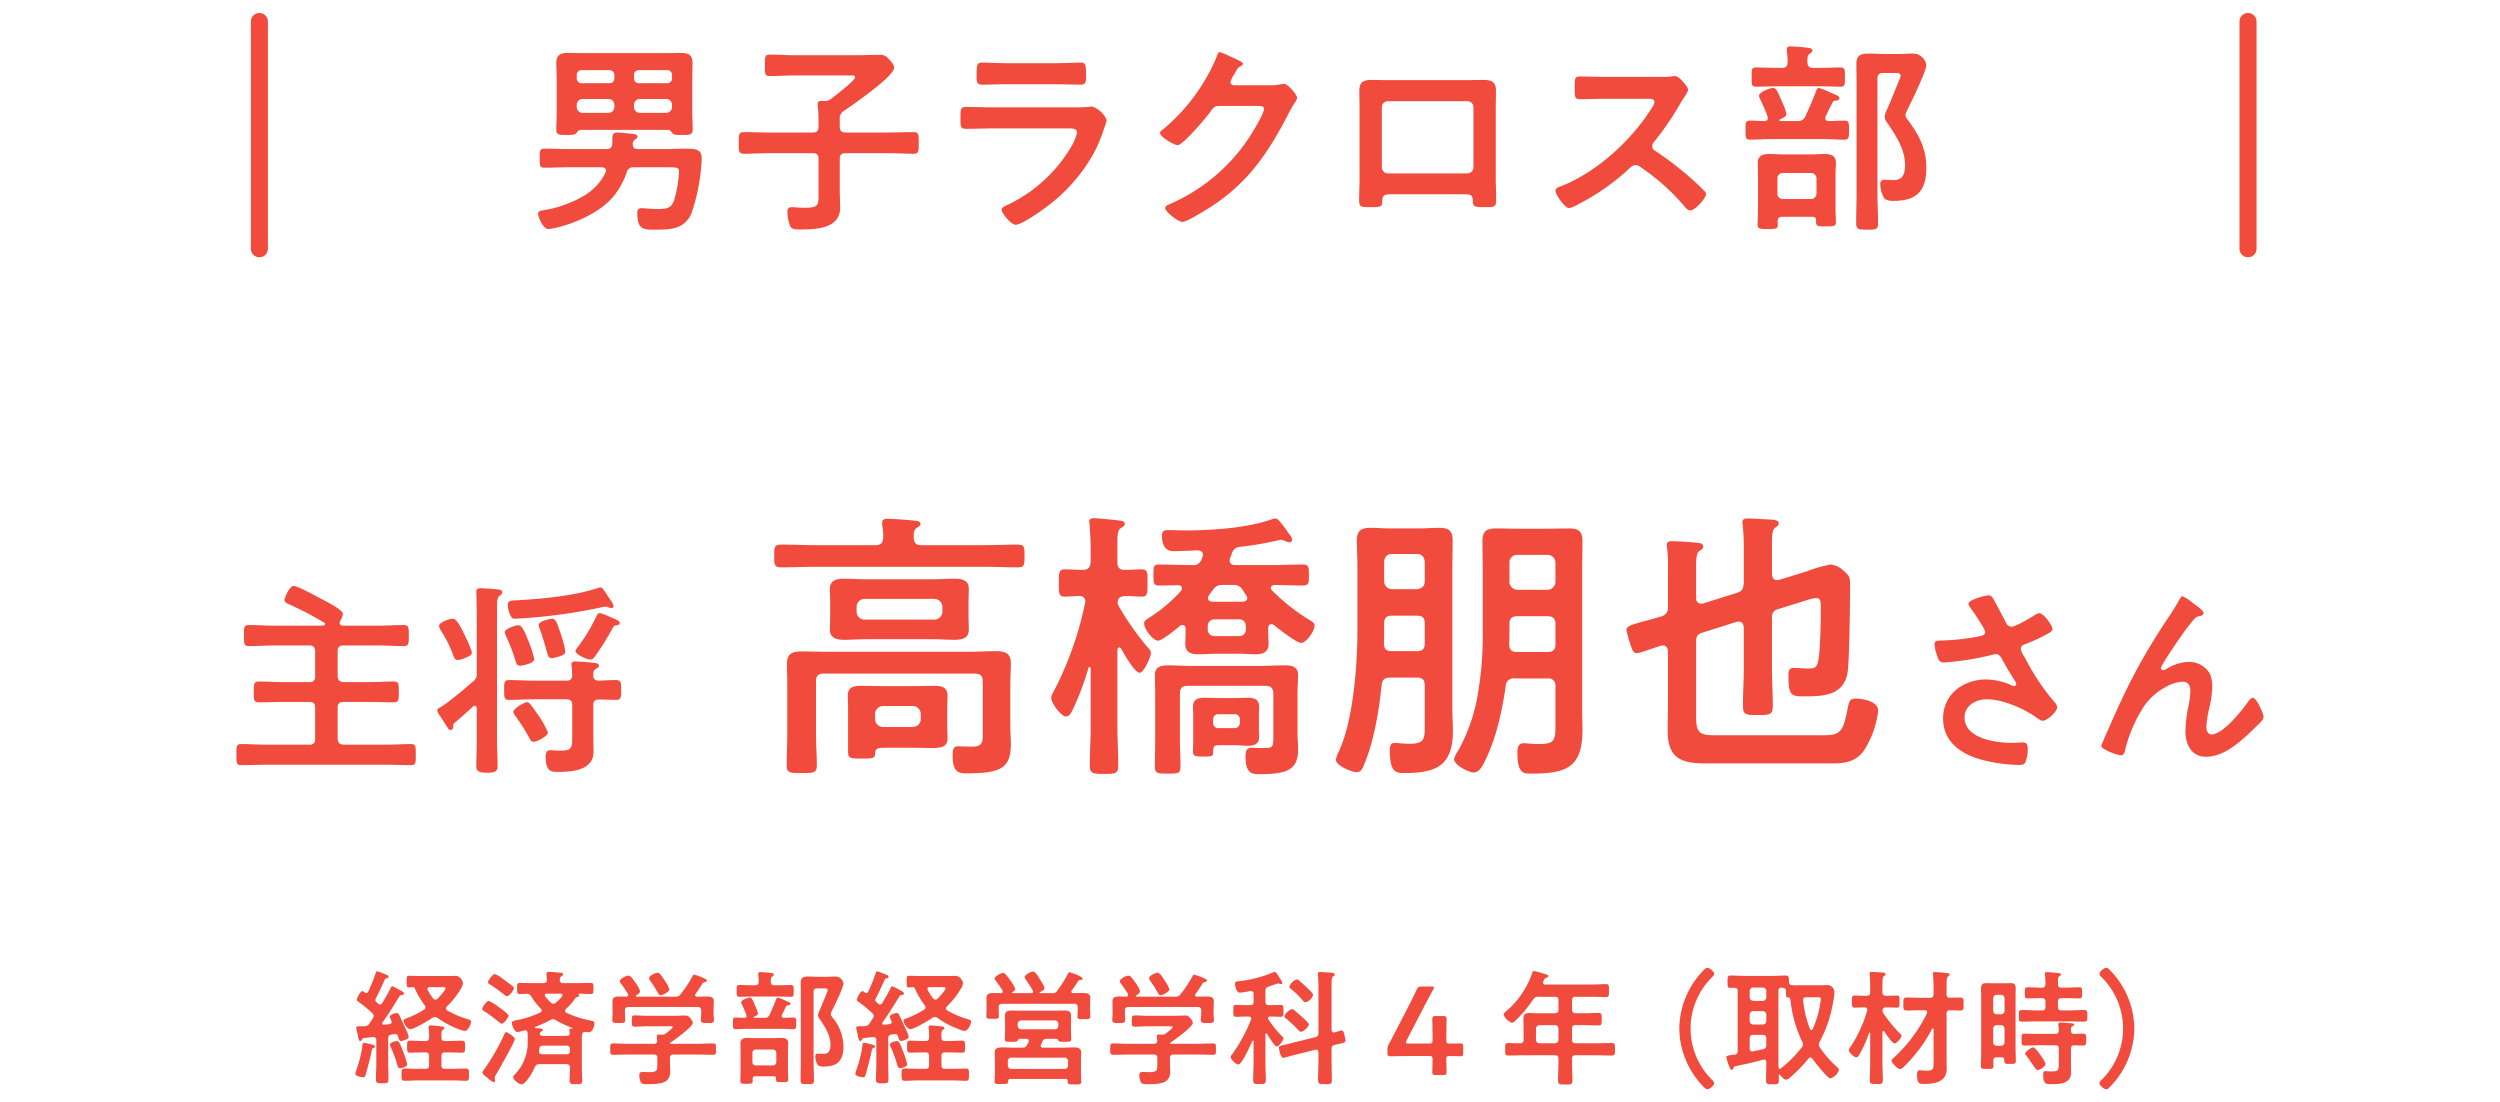<?xml version="1.0"?>
<svg xmlns="http://www.w3.org/2000/svg" data-name="&#x30EC;&#x30A4;&#x30E4;&#x30FC; 1" width="440" height="194"><path d="M59.424 119.043c.073.684.325.936 1.008 1.008h4.644c1.367 0 2.735-.108 4.14-.108 1.007 0 .971.432.971 1.835 0 1.369.036 1.836-.936 1.836-1.404 0-2.772-.072-4.175-.072h-4.644c-.683 0-1.008.288-1.008 1.008v5.508c.073.683.325.935 1.008 1.007h7.343c1.512 0 3.023-.107 4.535-.107.9 0 .864.431.864 1.871s.037 1.836-.864 1.836c-1.512 0-3.023-.072-4.535-.072h-20.77c-1.511 0-3.023.072-4.535.072-.9 0-.864-.432-.864-1.836s-.035-1.871.864-1.871c1.512 0 3.024.107 4.535.107h7.452a.881.881 0 001.007-1.007v-5.508c0-.72-.323-1.008-1.007-1.008h-4.68c-1.403 0-2.771.072-4.175.072-.971 0-.936-.468-.936-1.836 0-1.403 0-1.835.972-1.835 1.368 0 2.736.108 4.139.108h4.68a.881.881 0 001.007-1.008v-4.428c0-.72-.323-1.008-1.007-1.008h-6.335c-1.405 0-2.844.108-4.284.108-.936 0-.9-.467-.9-1.835 0-1.44-.036-1.872.9-1.872 1.44 0 2.844.108 4.284.108h8.747c.18-.036.36-.072.36-.288 0-.108-.072-.18-.18-.252a56.567 56.567 0 00-6.228-3.24c-.323-.144-.756-.36-.756-.755 0-.252.828-2.448 1.62-2.448.684 0 3.78 1.692 4.571 2.123.756.396 4.104 2.016 4.104 2.808a3.052 3.052 0 01-.504 1.224 1.274 1.274 0 00-.072.36c0 .324.252.432.54.468h6.407c1.44 0 2.88-.108 4.284-.108.936 0 .936.432.936 1.836 0 1.44 0 1.871-.936 1.871-1.404 0-2.844-.108-4.284-.108h-6.299c-.683 0-1.008.288-1.008 1.008zm20.342 8.747c0 .072.036.684-.431.684a.56.56 0 01-.468-.252c-.072-.144-1.261-1.98-1.513-2.34a2.093 2.093 0 01-.395-.864c0-.252.324-.432.54-.54a4.921 4.921 0 00.72-.468c1.152-.756 3.923-3.095 5.038-4.067a1.61 1.61 0 00.649-1.548v-10.043c0-1.692-.072-4.067-.072-4.211 0-.54.288-.612.864-.612.54 0 2.088.108 2.663.18.36.036 1.044.072 1.044.54 0 .288-.288.468-.504.647-.396.325-.432.936-.432 2.196v22.93c0 1.583.108 3.203.108 4.787 0 .972-.468 1.188-1.871 1.188-1.512 0-1.872-.289-1.872-1.152 0-1.62.072-3.204.072-4.824v-5.291c0-.252-.072-.504-.36-.504a.46.46 0 00-.325.144 76.254 76.254 0 01-3.167 2.808.642.642 0 00-.288.612zm1.98-11.95a3.462 3.462 0 01-1.152.323c-.54 0-.684-.432-.828-.864a22.246 22.246 0 00-2.231-4.427 1.718 1.718 0 01-.252-.72c0-.648 1.907-1.26 2.375-1.26.684 0 1.26 1.116 2.124 2.88a2.884 2.884 0 01.144.324 15.489 15.489 0 011.116 2.7c0 .503-.288.647-1.296 1.043zm23.577 3.959c.972-.036 2.088-.108 3.06-.108.936 0 .936.432.936 1.764 0 1.26 0 1.727-.9 1.727-.36 0-2.665-.072-3.06-.072-.684.036-.936.288-.936.972v5.94c0 .755.037 1.547.037 2.303 0 3.276-3.817 3.528-6.264 3.528-.936 0-2.16.144-2.16-2.664 0-.504.108-1.152.756-1.152a3.687 3.687 0 01.648.036c.252.036 1.044.036 1.296.036 2.016 0 1.98-.576 1.98-2.7v-5.327c0-.684-.289-1.008-1.008-1.008h-5.831c-1.405 0-2.844.108-4.248.108-.9 0-.9-.432-.9-1.727 0-1.369 0-1.764.936-1.764 1.404 0 2.807.108 4.212.108h5.83c.684 0 .972-.288 1.008-.972-.036-.54-.036-1.008-.107-1.548a1.22 1.22 0 01-.036-.36c0-.432.323-.504.684-.504a32.05 32.05 0 013.204.252c.359.036.935.036.935.504 0 .288-.18.36-.504.54-.468.288-.468.54-.468 1.08-.036.648.216.936.9 1.008zm-13.786-2.628c-.54 0-.648-.396-.792-.828a33 33 0 00-1.692-4.427 2.274 2.274 0 01-.216-.648c0-.612 1.944-1.224 2.375-1.224.577 0 .972.684 1.729 2.627a18.646 18.646 0 011.08 3.312c0 .864-2.34 1.188-2.484 1.188zm16.09-10.15a1.239 1.239 0 01-.468-.109 1.696 1.696 0 00-.613-.143 3.617 3.617 0 00-.61.107 95.994 95.994 0 01-15.227 2.016c-.54 0-.72-.108-1.08-1.08a4.392 4.392 0 01-.252-1.368c0-.792.54-.72 1.512-.792 4.535-.252 10.15-.756 14.434-2.195a1.062 1.062 0 01.324-.072c.396 0 .684.54 1.8 2.232a2.645 2.645 0 01.54 1.043.361.361 0 01-.36.36zm-13.714 23.54c-.433 0-.613-.395-.792-.755a31.901 31.901 0 00-2.412-3.78 1.635 1.635 0 01-.36-.756c0-.576 2.016-1.692 2.411-1.692.504 0 1.189 1.224 1.728 1.944a2.087 2.087 0 01.288.396 16.596 16.596 0 011.656 2.988c0 .648-1.908 1.656-2.52 1.656zm4.571-15.046a6.295 6.295 0 01-1.368.324c-.468 0-.648-.324-.756-.755-.396-1.404-.863-3.06-1.368-4.428a1.739 1.739 0 01-.18-.612c0-.828 2.304-1.152 2.376-1.152.576 0 .792.54 1.476 2.592a18.762 18.762 0 01.828 3.167c0 .324-.072.54-1.008.864zm9.862-5.435c-.323.072-.395.216-.54.504a49.663 49.663 0 01-2.95 4.751c-.325.432-.505.756-1.009.756-.431 0-2.555-.864-2.555-1.512 0-.216.324-.576.467-.791a29.507 29.507 0 003.205-5.328c.143-.252.251-.54.61-.54a4.546 4.546 0 011.19.396c.179.072.323.144.431.18 1.476.648 1.872.756 1.872 1.152 0 .36-.469.396-.72.432zm53.816-14.127h10.7c2.05 0 4.151-.1 6.201-.1 1.25 0 1.25.4 1.25 2s0 2-1.25 2c-2.05 0-4.15-.1-6.2-.1H143.71c-2.05 0-4.15.1-6.2.1-1.25 0-1.25-.45-1.25-2 0-1.6 0-2 1.25-2 2.05 0 4.15.1 6.2.1h10.35c.9 0 1.35-.35 1.4-1.35a11.721 11.721 0 00-.2-2.25v-.4c0-.6.5-.65.95-.65.75 0 3.601.2 4.45.3.401.05 1.351.05 1.351.6 0 .3-.3.45-.65.7-.55.35-.55.9-.55 1.7.05.95.4 1.35 1.35 1.35zm10.8 23.951c0-.95-.4-1.35-1.4-1.35h-26.55c-1.002 0-1.401.4-1.401 1.35v9.301c0 1.8.15 3.65.15 5.45 0 1.4-.55 1.4-2.65 1.4-2.1 0-2.65 0-2.65-1.35 0-1.85.1-3.65.1-5.5v-8.6c0-1.3-.05-2.55-.05-3.8 0-1.85 1.05-2.15 2.65-2.15 1.45 0 2.85.05 4.3.05h25.351c1.5 0 2.95-.101 4.4-.101 1.65 0 2.7.3 2.7 2.2 0 1.25-.099 2.5-.099 3.7v7.4c0 1.001.1 1.951.1 2.951 0 4.25-1.6 5.25-7.7 5.25-1.3 0-2.55 0-2.55-3.2 0-.65.05-1.55.85-1.55.9 0 1.75.05 2.65.05 1.95 0 1.8-1.1 1.8-2.6zm-2.5-11.35c0 .75.05 1.5.05 2.25 0 1.55-1.2 1.8-2.5 1.8-1.25 0-2.5-.1-3.75-.1h-11.901c-1.25 0-2.5.1-3.75.1s-2.55-.2-2.55-1.8c0-.65.05-1.25.05-2.25v-2.65c0-1.05-.05-1.6-.05-2.25 0-1.55 1.2-1.8 2.5-1.8 1.25 0 2.5.1 3.8.1h11.901c1.2 0 2.45-.1 3.7-.1 1.3 0 2.55.2 2.55 1.8 0 .75-.05 1.5-.05 2.25zm-3.75 19.251c0 .7.05 1.4.05 2.1 0 1.5-.9 1.75-2.9 1.75-.85 0-1.95-.05-3.2-.05h-4.75c-1.65 0-1.85.15-1.9 1.15-.05.8-.8.75-2.401.75-1.9 0-2.35 0-2.35-1.2v-7.7c0-.75-.05-1.45-.05-2.2 0-1.45 1.05-1.7 2.3-1.7 1.3 0 2.55.05 3.8.05h5.35c1.25 0 2.5-.05 3.75-.05 1.301 0 2.351.2 2.351 1.75 0 .7-.05 1.4-.05 2.15zm-15.95-20.151a1.397 1.397 0 001.4 1.4h12.3a1.43 1.43 0 001.4-1.4v-.85a1.43 1.43 0 00-1.4-1.4h-12.3a1.397 1.397 0 00-1.4 1.4zm3.25 18.9a1.43 1.43 0 001.4 1.401h5.25a1.431 1.431 0 001.4-1.4v-.9a1.431 1.431 0 00-1.4-1.4h-5.25a1.43 1.43 0 00-1.4 1.4zm47.999-12.6c.35.4.55.6.55.95 0 .75-1.3 3.5-1.95 3.5-.95 0-2.8-3.4-3.3-4.25a.338.338 0 00-.3-.2c-.25 0-.3.2-.35.4v13.451c0 2.3.15 4.6.15 6.9 0 1.45-.45 1.5-2.5 1.5-1.95 0-2.5-.05-2.5-1.45 0-2.3.15-4.6.15-6.95v-10.2a.21.21 0 00-.2-.2c-.1 0-.15.05-.2.15a46.869 46.869 0 01-2.65 7.1c-.3.65-.65 1.45-1.301 1.45-.9 0-2.6-2.4-2.6-3.3a1.945 1.945 0 01.3-.85 59.345 59.345 0 005.65-15.751.854.854 0 00.05-.35.883.883 0 00-1-.95c-.85 0-1.85.1-2.65.1-1.05 0-1-.7-1-2.4 0-1.6-.05-2.4 1-2.4.7 0 2.2.1 3.2.1 1.001-.05 1.3-.4 1.4-1.35v-2.351c0-1.45-.1-3.05-.2-4.3 0-.15-.05-.35-.05-.5 0-.5.45-.6.851-.6.55 0 3.6.3 4.3.4.4.05 1.1.1 1.1.6 0 .4-.35.5-.7.75-.55.35-.6 1.1-.6 2.8v3.2c0 .9.35 1.35 1.3 1.35.85 0 2.4-.1 3-.1 1.1 0 1 .7 1 2.4 0 1.75.05 2.4-1 2.4-.55 0-2.15-.1-2.9-.1-.8.05-1.3.25-1.35 1.15a1.144 1.144 0 00.15.55 47.25 47.25 0 005.15 7.351zm22.052-14.5c1.75 0 3.5-.101 5.3-.101 1.05 0 1 .6 1 1.85 0 1.3.05 1.85-1.05 1.85-1.65 0-3.3-.1-4.95-.1-.35.05-.7.15-.7.55 0 .2.1.3.25.45a35.203 35.203 0 006.6 5.2c.45.25.85.5.85.9 0 1.1-1.5 3.101-2.35 3.101-.85 0-4-2.5-4.8-3.15a.696.696 0 00-.45-.15c-.55 0-.55.6-.55.65v1c0 .65.05 1.25.05 1.85 0 1.4-1 1.8-2.2 1.8-1 0-2-.1-3-.1h-4.05c-1.051 0-2.051.1-3.101.1-1.25 0-2.3-.35-2.3-1.8 0-.6.05-1.2.05-1.85v-.85c0-.35-.15-.65-.55-.65a.698.698 0 00-.45.15c-.6.55-3.15 2.6-3.85 2.6-.9 0-2.451-2.05-2.451-3.05 0-.5.65-.8 1-1.05a27.13 27.13 0 005.5-4.65.952.952 0 00.15-.45c0-.4-.3-.55-.65-.55-1.15 0-2.25.05-3.35.05-1.05 0-1-.55-1-1.9 0-1.25-.05-1.801 1-1.801 1.75 0 3.5.1 5.301.1h.5a1.488 1.488 0 001.65-.95 3.395 3.395 0 00.25-.85c0-.6-.45-.75-.95-.8-.85.05-3.45.15-4.25.15-1.55 0-2-1.3-2-2.65 0-1.05.55-1.05 1.1-1.05 1 0 2 .05 2.95.05 4.65 0 10.9-.4 15.251-1.95a1.76 1.76 0 01.7-.15c.4 0 1.05.9 1.8 1.9.25.35.5.75.8 1.1a1.405 1.405 0 01.3.75.493.493 0 01-.5.45 3.7 3.7 0 01-.7-.2 1.902 1.902 0 00-.75-.25 4.002 4.002 0 00-.75.15 60.86 60.86 0 01-6.5 1.1 1.536 1.536 0 00-1.4 1.15l-.3.8a1.465 1.465 0 00-.101.45c0 .75.8.8.95.8zm-15 21.25c-1 0-1.401.4-1.401 1.4v8.15c0 1.551.1 3.051.1 4.601 0 1.3-.4 1.3-2.25 1.3-1.8 0-2.25 0-2.25-1.3 0-1.55.05-3.05.05-4.6v-8.1c0-1.2-.05-2.45-.05-3.35 0-1.55 1.2-1.7 2.45-1.7 1.3 0 2.65.1 4 .1h12.2c1.35 0 2.651-.1 4-.1 1.3 0 2.55.1 2.55 1.7 0 1.05-.1 2.15-.1 3.3v6.8c0 1 .1 1.95.1 2.95 0 3.4-1.55 4.4-6.7 4.4-1.25 0-2.55.05-2.55-3.1 0-.8.1-1.55 1.05-1.55.45 0 1.25.05 2.15.05 1.6 0 1.7-.15 1.7-1.95v-7.6c0-1-.45-1.4-1.4-1.4zm12.5 7.351c0 .7.05 1.05.05 1.6 0 1.25-.8 1.6-1.95 1.6-.85 0-1.7-.1-2.551-.1h-2.3c-1.15 0-1.25.05-1.3 1.2 0 .75-.15.8-1.85.8-1.2 0-1.7-.05-1.7-.85 0-.6.05-1.2.05-1.8v-4.5c0-.7-.05-1.05-.05-1.6 0-1.25.8-1.6 1.95-1.6.85 0 1.7.05 2.55.05h2.65c.85 0 1.7-.05 2.55-.05 1.15 0 1.95.35 1.95 1.6 0 .55-.05 1-.05 1.6zm-3.451-16.1a1.116 1.116 0 001.15-1.201v-.55a1.116 1.116 0 00-1.15-1.2h-4.35a1.155 1.155 0 00-1.2 1.2v.55a1.155 1.155 0 001.2 1.2zm.65-6.051c.1-.05.75-.05.75-.65 0-.2-.1-.3-.2-.5-.2-.25-.35-.55-.55-.85a1.79 1.79 0 00-1.75-.95h-1.8a1.798 1.798 0 00-1.75.9c-.25.3-.45.6-.7.95a.84.84 0 00-.15.5c0 .4.35.55.7.6zm-5.25 21.301a.892.892 0 00.95.95h2.8a.92.92 0 00.95-.95v-.55a.868.868 0 00-.95-.95h-2.8a.868.868 0 00-.95.95zm37.249-6.551c0-1-.4-1.4-1.4-1.4h-4.7c-.95 0-1.4.35-1.5 1.3-.4 4.25-1.4 10.151-3.1 14.051-.25.65-.55 1.3-1.25 1.3-.9 0-3.701-1.15-3.701-2.2a6.059 6.059 0 01.55-1.5c2.55-5.5 3.25-15.25 3.25-21.351v-10.85c0-1.651-.1-3.251-.1-4.901s.7-2.2 2.35-2.2c1.2 0 2.45.1 3.7.1h4.8c1.2 0 2.45-.1 3.7-.1 1.602 0 2.302.5 2.302 2.2 0 1.65-.05 3.25-.05 4.9v25.002c0 1.2.1 2.35.1 3.55 0 6.15-2.8 7.5-8.551 7.5-1.6 0-2.55-.25-2.55-4.05 0-.65.1-1.25.85-1.25.35 0 1.7.15 2.55.15 2.65 0 2.75-.75 2.75-3.15zm-5.85-6.05h4.45c1 0 1.4-.4 1.4-1.4v-3.45c0-1-.4-1.4-1.4-1.4h-4.35c-1 0-1.4.4-1.4 1.4v.6c0 .95 0 1.95-.05 2.9.05.95.4 1.35 1.35 1.35zm4.45-10.9c.9-.1 1.4-.55 1.4-1.4v-3.451c-.1-.85-.5-1.35-1.4-1.35h-4.35c-.9 0-1.3.5-1.4 1.35v3.45a1.398 1.398 0 001.4 1.4zm24.401 17.1a1.225 1.225 0 00-1.4-1.4h-5.8a1.354 1.354 0 00-1.55 1.3c-.7 4.75-1.75 9.651-4 13.901-.35.6-.85 1.35-1.65 1.35-.85 0-3.45-1.3-3.45-2.35a5.328 5.328 0 01.8-1.6 31.403 31.403 0 003.2-8.8 60.203 60.203 0 001.05-12v-11.101c0-1.601-.05-3.251-.05-4.9 0-1.701.75-2.201 2.35-2.201 1.3 0 2.55.05 3.85.05h5.2c1.3 0 2.55-.05 3.85-.05 1.651 0 2.351.5 2.351 2.2 0 1.65-.05 3.3-.05 4.9v24.952c0 1.1.05 2.25.05 3.4 0 6.85-3.05 7.7-9.151 7.7-1.2 0-2.3-.05-2.3-3.65 0-.85.1-1.7 1.15-1.7.2 0 .6.05.8.05.55.05 1.1.1 1.7.1 2.8 0 3.05-.55 3.05-3.2zm-6.8-6.05h5.4c.95 0 1.4-.4 1.4-1.35v-3.55c0-1-.45-1.4-1.4-1.4h-5.3c-1 0-1.4.4-1.4 1.4v.7c0 .95 0 1.95-.05 2.9.05.95.45 1.3 1.35 1.3zm5.4-10.95a1.43 1.43 0 001.4-1.4v-3.4a1.387 1.387 0 00-1.4-1.35h-5.3a1.326 1.326 0 00-1.4 1.35v3.4a1.432 1.432 0 001.4 1.4zm33.3.55c1-.3 1.15-.75 1.25-1.75v-6.001a38.053 38.053 0 00-.2-4.2c0-.15-.05-.3-.05-.45 0-.6.4-.7.9-.7.9 0 3.25.15 4.25.2.4.05 1.25.1 1.25.65 0 .35-.25.5-.6.75-.55.35-.6 1.3-.6 2.95v5.25c.05.55.25 1.05.9 1.05.15 0 .25-.05.4-.05l4.85-1.5a23.926 23.926 0 014.15-1.2 3.783 3.783 0 012.25 1.05c1 .85 1.2 1.15 1.2 2.3 0 3-.1 12.851-.4 15.351-.5 4.2-3.95 4.5-7.4 4.5-2.4 0-3.05.1-3.05-3.6 0-.7.05-1.4.9-1.4.55 0 1.75.1 2.7.1 1.25 0 1.5-.3 1.75-1.95.25-2 .35-5.9.35-8v-.8c0-1.1-.05-1.65-.85-1.65a8.332 8.332 0 00-1.85.45l-4.65 1.45c-1.05.3-1.25.7-1.25 1.75v8.55c0 2.25.15 4.5.15 6.8 0 1.55-.55 1.6-2.65 1.6-2.1.001-2.6-.05-2.6-1.6 0-2.3.15-4.55.15-6.8v-7c-.05-.55-.25-1.05-.9-1.05-.15 0-.25.05-.4.05l-5.85 1.85c-1.05.3-1.25.7-1.25 1.75v12.301c0 3.05.05 4.05 3.05 4.05h19.25c3.05 0 3.55-.5 4.35-4.55.25-1.35.401-1.9 1.351-1.9 1.35 0 4.05.45 4.05 2.15a16.704 16.704 0 01-2.55 7.05c-1.35 1.8-3.1 2.2-5.25 2.2H300.01c-4.3 0-6.5-1.05-6.5-5.75 0-1.3.05-2.55.05-3.85v-10.151c-.05-.5-.25-1-.85-1a1.38 1.38 0 00-.45.05c-.7.2-3.65 1.3-4.15 1.3-.65 0-.8-.55-1.001-1.1a19.177 19.177 0 01-.85-2.95c0-.7.75-.9 2.85-1.5.8-.2 1.9-.5 3.201-.9a1.543 1.543 0 001.25-1.75v-6.35a25.09 25.09 0 00-.15-3.95c0-.15-.05-.351-.05-.5 0-.601.35-.701.85-.701.85 0 3.35.15 4.25.25.45.05 1.3.05 1.3.7 0 .4-.3.5-.7.8-.5.35-.55 1.4-.55 3v5.2c0 .55.25 1.05.9 1.05.1 0 .25-.05.35-.05zm45.178 1.083c.791 1.367 1.476 2.771 2.232 4.175a1.053 1.053 0 00.972.684c.683 0 3.239-1.512 3.923-1.944a2.138 2.138 0 01.972-.432c.72 0 2.304 2.16 2.304 2.808 0 .396-.613.684-1.08.936a27.68 27.68 0 01-3.312 1.547c-.468.18-1.187.325-1.187.973a2.783 2.783 0 00.611 1.367 41.309 41.309 0 005.22 7.92 1.7 1.7 0 01.576 1.007c0 .792-1.8 2.376-2.556 2.376-.396 0-.936-.468-1.368-.756-1.764-1.224-5.435-3.024-8.531-3.024-1.871 0-3.852 1.116-3.852 3.204 0 3.707 5.508 4.463 8.28 4.463.828 0 1.547-.072 2.015-.072.72 0 .828.504.828 1.152a6.686 6.686 0 01-.36 2.196c-.18.468-.468.612-1.224.612a27.545 27.545 0 01-6.191-.828c-3.743-.936-7.127-3.096-7.127-7.343 0-4.284 3.563-6.875 7.595-6.875a11.433 11.433 0 014.5 1.044 1.268 1.268 0 00.395.107.363.363 0 00.397-.323 1.431 1.431 0 00-.216-.54 55.683 55.683 0 01-2.088-3.492c-.324-.576-.576-1.26-1.368-1.26a2.218 2.218 0 00-.468.108 50.058 50.058 0 01-8.531 1.368c-.792 0-.972-.288-1.296-1.296a6.998 6.998 0 01-.432-1.907c0-.576.396-.612.864-.648a40.107 40.107 0 007.2-.792c.395-.108.863-.216.863-.72 0-.54-2.231-3.78-2.7-4.392a1.18 1.18 0 01-.251-.576c0-.72 2.987-1.475 3.49-1.475s.685.252.901.648zm23.761 15.226a111.293 111.293 0 017.523-12.707c.54-.864 1.007-1.62 1.476-2.483.108-.18.287-.54.54-.54a9.082 9.082 0 012.016 1.367c.36.252 1.655 1.152 1.655 1.548s-.324.54-.647.576a1.555 1.555 0 00-.937.468 35.847 35.847 0 00-2.267 2.952c-.504.684-3.636 5.255-3.636 5.76a.388.388 0 00.36.359 1.437 1.437 0 00.648-.252 8.094 8.094 0 013.815-1.224 4.279 4.279 0 013.816 2.124 6.038 6.038 0 01.396 2.267 18.956 18.956 0 01-.468 3.492 20.587 20.587 0 00-.576 3.527c0 .613.216 1.369.936 1.369 2.016 0 5.435-4.356 6.551-5.94.18-.216.432-.504.72-.504.648 0 1.872 2.844 1.872 3.348a1.386 1.386 0 01-.396.792 80.832 80.832 0 01-2.52 2.448c-1.98 1.8-4.428 3.779-7.235 3.779-2.556 0-3.6-2.196-3.6-4.463a23.177 23.177 0 01.469-4.176 16.244 16.244 0 00.395-2.916c0-.935-.324-1.655-1.368-1.655a6.7 6.7 0 00-3.094 1.007 10.685 10.685 0 00-3.672 3.276 24.893 24.893 0 00-3.312 7.56c-.108.467-.18 1.115-.792 1.115-.576 0-3.456-1.044-3.456-1.656 0-.036.612-1.511.649-1.584 1.332-3.023 2.663-6.047 4.14-9.034zM65.77 184.433c-.286.11-.308.22-.351.484-.132.814-.792 3.3-1.035 4.136-.088.264-.154.55-.462.55-.264 0-1.386-.198-1.386-.594a3.67 3.67 0 01.176-.66 20.043 20.043 0 001.078-4.4c.022-.177.045-.419.286-.419a12.222 12.222 0 011.386.308c.176.044.529.11.529.352 0 .133-.11.199-.22.243zm0-5.655a.674.674 0 00-.264-.484 24.066 24.066 0 00-2.442-2.002c-.132-.088-.264-.177-.264-.352 0-.265.616-1.497.99-1.497.132 0 .308.154.396.22a.464.464 0 00.286.11.383.383 0 00.33-.242 24.878 24.878 0 001.32-3.278c.045-.132.089-.308.264-.308a12.43 12.43 0 011.452.55 1.478 1.478 0 01.176.066c.133.066.374.176.374.352 0 .22-.197.242-.374.264a.485.485 0 00-.307.242 58.553 58.553 0 01-1.584 3.344.505.505 0 00-.067.242.461.461 0 00.176.352 3.865 3.865 0 01.309.287.567.567 0 00.351.153.446.446 0 00.374-.241c.507-.859 1.013-1.717 1.475-2.619.11-.22.132-.352.307-.352a8.84 8.84 0 011.3.66c.175.088.285.154.35.176.155.11.397.242.397.44 0 .22-.198.22-.418.264a.515.515 0 00-.374.22c-.946 1.54-1.892 3.103-2.97 4.577-.023.066-.067.11-.067.176 0 .198.154.264.309.264.33-.044.637-.066.968-.11.242-.066.396-.132.396-.396a.522.522 0 00-.066-.198 3.335 3.335 0 01-.287-.726c0-.33.97-.638 1.21-.638a.497.497 0 01.463.33c.484 1.034.946 2.046 1.365 2.948a4.45 4.45 0 01.307.924c0 .419-1.188.727-1.32.727-.286 0-.396-.265-.506-.639l-.066-.22a.541.541 0 00-.506-.374h-.155a4.062 4.062 0 01-.505.088c-.418.088-.55.286-.55.704v4.335c0 .946.044 1.892.044 2.839 0 .682-.22.704-1.1.704-.837 0-1.1-.022-1.1-.704 0-.947.065-1.893.065-2.839v-4.049a.485.485 0 00-.506-.55h-.088c-.528.067-1.055.132-1.606.176a.331.331 0 00-.286.243c-.088.131-.176.263-.33.263-.242 0-.264-.132-.374-.681-.044-.177-.066-.375-.132-.617a9.728 9.728 0 01-.22-1.034c0-.22.22-.242.66-.242h.286a4.79 4.79 0 00.55-.022.932.932 0 00.859-.506c.22-.308.395-.594.593-.902a.85.85 0 00.132-.418zm4.665 9.241c-.352 0-.44-.352-.528-.638a21.39 21.39 0 00-1.122-3.08 1.051 1.051 0 01-.155-.44c0-.419 1.035-.638 1.255-.638.374 0 .617.681 1.056 1.826a17.908 17.908 0 01.727 2.266c0 .462-1.057.704-1.233.704zm4.137-2.794c-.792 0-1.563.044-2.355.044-.593 0-.572-.264-.572-1.057 0-.748-.021-1.056.55-1.056.793 0 1.585.067 2.377.067h.33c.44 0 .616-.199.616-.617a9.829 9.829 0 00-.066-1.606.732.732 0 01-.023-.22c0-.242.155-.308.375-.308.308 0 1.54.132 1.892.176.176.022.506.044.506.286 0 .154-.088.198-.264.33-.264.198-.264.528-.242 1.386 0 .418.22.573.616.573h.616c.792 0 1.584-.067 2.376-.067.573 0 .551.33.551 1.056 0 .77.022 1.057-.572 1.057-.792 0-1.584-.044-2.355-.044h-.616c-.44 0-.616.176-.616.616v1.65c0 .44.176.616.616.616h1.43c.749 0 1.497-.044 2.245-.044.594 0 .55.33.55 1.078 0 .77.022 1.078-.55 1.078-.748 0-1.496-.066-2.244-.066H73.47c-.748 0-1.473.066-2.221.066-.595 0-.573-.308-.573-1.1 0-.748-.022-1.056.55-1.056.748 0 1.496.044 2.244.044h1.431c.44 0 .616-.176.616-.616v-1.65c0-.44-.177-.616-.616-.616zm-2.355-4.093c-.506 0-1.188-.99-1.188-1.474 0-.286.352-.374.616-.462a17.262 17.262 0 002.992-1.496.514.514 0 00.242-.396.69.69 0 00-.131-.374 15.025 15.025 0 01-1.739-2.971c-.066-.11-.11-.198-.242-.22a9.552 9.552 0 01-.792.044c-.418 0-.395-.264-.395-1.012 0-.77-.023-1.034.395-1.034.704 0 1.387.044 2.091.044h4.62c.462 0 .902-.022 1.343-.022a1.175 1.175 0 01.99.374 1.809 1.809 0 01.483.902 2.682 2.682 0 01-.395.99 1.26 1.26 0 00-.089.154 15.253 15.253 0 01-2.353 2.948.427.427 0 00-.177.352.39.39 0 00.22.352 15.694 15.694 0 003.762 1.585c.242.066.44.154.44.396 0 .506-.572 1.628-1.121 1.628a2.551 2.551 0 01-.704-.176 16.059 16.059 0 01-4.05-2.09.768.768 0 00-.483-.176.893.893 0 00-.463.154c-.66.44-3.19 1.98-3.872 1.98zm6.205-7.173c0-.198-.198-.22-.505-.22h-2.29c-.198 0-.395.066-.395.308a.655.655 0 00.065.22 8.835 8.835 0 00.947 1.474.495.495 0 00.792 0c.264-.263 1.386-1.474 1.386-1.782zm9.876 6.205c-.175 0-.418-.242-.572-.352a27.259 27.259 0 00-2.42-1.782c-.264-.176-.44-.242-.44-.44 0-.264.748-1.43 1.166-1.43a9.935 9.935 0 011.892 1.188c.308.22 1.563 1.078 1.563 1.408 0 .264-.727 1.408-1.189 1.408zm-.967 8.911a1.382 1.382 0 00-.265.616c0 .154.066.33.066.484a.269.269 0 01-.242.286 3.6 3.6 0 01-1.055-.726c-.243-.198-.947-.704-.947-.946 0-.154.176-.352.264-.484a37.361 37.361 0 003.63-6.315c.089-.22.133-.33.287-.33.241 0 1.54.836 1.54 1.21 0 .506-2.839 5.457-3.278 6.205zm1.914-13.752a1.009 1.009 0 01-.485-.242 28.585 28.585 0 00-2.486-1.804c-.176-.11-.395-.22-.395-.396 0-.242.792-1.452 1.21-1.452a5.867 5.867 0 011.65 1.034 46.19 46.19 0 011.496 1.1.56.56 0 01.22.374c0 .264-.792 1.386-1.21 1.386zm6.402-2.288c.397 0 .595-.154.616-.572 0-.154-.044-.44-.065-.859 0-.087-.023-.153-.023-.22 0-.263.221-.33.44-.33.639 0 1.19.067 1.893.133.352.022.594.066.594.308 0 .176-.132.22-.308.33a.668.668 0 00-.264.638c-.022.418.22.572.616.572h2.288c.836 0 1.673-.044 2.509-.044.506 0 .506.198.506.968 0 .792 0 .99-.506.99-.683 0-1.387-.066-2.09-.066-.045.022-.066.022-.066.066 0 .022.021.044.044.066a.196.196 0 01.109.176c0 .176-.197.242-.33.287-.285.065-.33.175-.571.527a13.904 13.904 0 01-1.431 1.585.369.369 0 00-.154.33.382.382 0 00.242.33 17.11 17.11 0 004.049 1.32c.681.154.88.176.88.572 0 .572-.462 1.54-.947 1.54-.088 0-.175-.022-.263-.022a1.713 1.713 0 00-.353-.044.82.82 0 00-.44.11.894.894 0 00-.131.154l-.023.088a4.723 4.723 0 00-.065 1.012v4.863c0 .77.065 1.54.065 2.288 0 .682-.286.682-1.122.682-.814 0-1.1 0-1.1-.682 0-.748.089-1.474.066-2.222 0-.44-.198-.616-.616-.616h-4.753c-.462 0-.594.11-.813.528-.287.682-1.563 3.014-2.333 3.014-.462 0-1.474-.77-1.474-1.254a.68.68 0 01.242-.44 7.973 7.973 0 002.31-5.765v-1.078a3.659 3.659 0 00-.022-.506c-.022-.264-.132-.462-.44-.462a.684.684 0 00-.176.044 8.285 8.285 0 01-1.189.264c-.505 0-.967-1.276-.967-1.628 0-.33.55-.396.946-.484a15.517 15.517 0 004.07-1.342.358.358 0 00.243-.33.515.515 0 00-.155-.33 11.35 11.35 0 01-1.672-2.135.865.865 0 00-.836-.484c-.396.022-.792.044-1.166.044-.506 0-.506-.198-.506-.99 0-.77 0-.968.506-.968.836 0 1.672.044 2.487.044zm1.673 6.337a.89.89 0 00-.462.154 21.65 21.65 0 01-2.62 1.188.15.15 0 00-.087.132c0 .044.022.088.133.11a2.262 2.262 0 00.374.022c.55.044.88.066.88.286 0 .154-.132.198-.265.286a.591.591 0 00-.22.242.425.425 0 00-.044.176c0 .264.286.33.506.352h4.247c.352 0 .506-.154.506-.506a5.249 5.249 0 01-.066-.506c0-.264.198-.286.396-.286.132 0 .176 0 .176-.044s-.021-.066-.11-.088a17.757 17.757 0 01-2.86-1.342.925.925 0 00-.484-.176zm-1.738 4.665c-.418 0-.617.153-.66.594a2.913 2.913 0 00-.045.44c0 .352.22.484.529.484h4.29c.418 0 .616-.176.616-.595v-.307c0-.44-.198-.616-.616-.616zm1.826-7.393a.597.597 0 00.44-.177 7.326 7.326 0 001.078-1.1.306.306 0 00.066-.198c0-.198-.176-.264-.33-.286h-2.443c-.175.022-.33.088-.33.286a.355.355 0 00.067.198 7.658 7.658 0 00.99 1.078.684.684 0 00.462.199zm21.12 8.955c-.418 0-.616.176-.616.616v.836c0 .528.044 1.056.044 1.584a1.986 1.986 0 01-.66 1.584c-.771.594-2.355.594-3.279.594-.572 0-1.013.023-1.232-.351a2.857 2.857 0 01-.264-1.21c0-.397.153-.595.572-.595.308 0 .726.044 1.144.044 1.475 0 1.452-.33 1.452-1.562v-.924c0-.44-.176-.616-.616-.616h-4.51c-.88 0-1.76.044-2.663.044-.506 0-.506-.22-.506-.99 0-.749 0-1.012.506-1.012.88 0 1.76.066 2.662.066h4.51a.517.517 0 00.596-.595 12.235 12.235 0 01-.067-.726c0-.264.176-.308.374-.308.154 0 .286.022.418.022h.11a1.003 1.003 0 00.705-.22c.198-.154 1.188-.902 1.188-1.1 0-.176-.309-.154-.55-.154h-3.851c-.748 0-1.518.066-2.288.066-.506 0-.506-.264-.506-.99 0-.77 0-.99.528-.99.77 0 1.518.066 2.266.066h4.753c.616 0 1.21-.044 1.826-.044a.986.986 0 01.902.462 1.61 1.61 0 01.462.814c0 .726-3.234 3.015-3.917 3.476-.065.044-.065.066-.088.133.023.066.067.066.133.088h4.796c.88 0 1.782-.066 2.663-.066.506 0 .483.263.483 1.012 0 .748.023.99-.483.99-.88 0-1.782-.044-2.663-.044zm5.919-10.21c.638 0 1.187.089 1.187.859 0 .44-.044.901-.044 1.408v.814c0 .33.067.682.067 1.034 0 .55-.309.55-1.145.55-.813 0-1.166 0-1.166-.55 0-.352.067-.682.067-1.034v-.616c0-.44-.199-.617-.616-.617h-12.191c-.44 0-.615.177-.615.617v.616c0 .352.044.704.044 1.034 0 .55-.353.55-1.145.55-.836 0-1.122 0-1.122-.572 0-.308.044-.682.044-1.012v-.814c0-.485-.022-.947-.022-1.386 0-.792.528-.88 1.167-.88.44 0 .857 0 1.275.021.177-.022.33-.088.33-.286a.628.628 0 00-.044-.198 20.823 20.823 0 00-1.254-1.848.657.657 0 01-.176-.396c0-.418 1.1-.968 1.518-.968.353 0 .616.352 1.255 1.276a4.973 4.973 0 01.792 1.452c0 .33-.418.572-.66.726a.157.157 0 00-.067.132c0 .088.067.11.133.11h6.755a1.002 1.002 0 00.945-.396 20.474 20.474 0 002.113-3.19c.066-.132.133-.286.308-.286a10.372 10.372 0 011.87.704c.155.066.353.154.353.352 0 .198-.242.242-.374.264-.198.066-.353.11-.44.308a19.224 19.224 0 01-1.189 1.782.307.307 0 00-.065.198c0 .176.131.242.263.264.616 0 1.233-.022 1.849-.022zm-8.163-.242c-.242 0-.374-.176-.485-.374a20.463 20.463 0 00-1.386-2.2.716.716 0 01-.176-.396c0-.462 1.1-.968 1.496-.968.418 0 .748.594 1.343 1.496a1.397 1.397 0 00.132.198 4.317 4.317 0 01.593 1.21c0 .462-1.143 1.034-1.517 1.034zm18.259 3.983a.826.826 0 00.88-.484c.44-.946.792-1.76 1.166-2.728.044-.155.132-.352.308-.352a8.474 8.474 0 011.298.527c.484.199.902.33.902.573s-.198.242-.395.264a.344.344 0 00-.33.176 45.83 45.83 0 00-.748 1.518.634.634 0 00-.044.198.306.306 0 00.33.308c.571 0 1.143-.044 1.716-.044.528 0 .505.242.505 1.034 0 .77 0 1.012-.505 1.012-.748 0-1.519-.066-2.267-.066h-5.589c-.748 0-1.496.066-2.265.066-.507 0-.507-.22-.507-1.012 0-.814-.022-1.034.507-1.034.527 0 1.055.044 1.584.044.198-.022.307-.11.307-.308 0-.066-.021-.11-.021-.176a18.711 18.711 0 00-.77-1.805 1.085 1.085 0 01-.155-.418c0-.462 1.299-.858 1.497-.858.395 0 .571.55.924 1.365.021.044.044.11.088.197a5.618 5.618 0 01.44 1.233c0 .308-.44.484-.683.572a.121.121 0 00-.065.11c0 .066.044.088.11.088zm1.738-5.72h.726c.726 0 1.474-.045 2.2-.045.529 0 .485.264.485 1.034 0 .792.021 1.034-.484 1.034-.748 0-1.475-.044-2.2-.044h-4.666c-.725 0-1.452.044-2.178.044-.528 0-.506-.198-.506-1.034 0-.792-.022-1.034.484-1.034.748 0 1.475.044 2.2.044h.573c.418 0 .572-.154.616-.572a7.53 7.53 0 00-.088-1.21v-.22c0-.264.176-.308.374-.308a15.424 15.424 0 011.738.131c.241.023.638.045.638.309 0 .154-.132.242-.264.33-.286.198-.286.484-.264.968 0 .418.198.572.616.572zm-.088 16.017h-3.234c-.374 0-.485.155-.506.484 0 .132.021.242.021.353 0 .484-.242.484-1.122.484-.725 0-1.056 0-1.056-.462 0-.507.044-1.013.044-1.519v-3.785c0-.461-.022-.901-.022-1.363 0-.793.55-.947 1.254-.947.463 0 .946.044 1.43.044h3.06c.461 0 .945-.044 1.407-.044.682 0 1.254.154 1.254.947 0 .462-.044.902-.044 1.363v3.52c0 .463.044 1.19.044 1.498 0 .483-.307.461-1.1.461-.924 0-1.056 0-1.034-.638 0-.286-.132-.396-.396-.396zm-.176-1.914a.583.583 0 00.616-.594v-1.606a.583.583 0 00-.616-.594h-2.97a.56.56 0 00-.617.594v1.606a.561.561 0 00.616.594zm7.79-13.554c-.419 0-.617.176-.617.594v12.344c0 1.078.066 2.134.066 3.212 0 .705-.22.705-1.188.705-.88 0-1.166 0-1.166-.705 0-1.078.044-2.134.044-3.212v-12.036c0-.616-.023-1.254-.023-1.892 0-.902.485-1.1 1.3-1.1.57 0 1.165.044 1.759.044h1.606c.462 0 .924-.044 1.365-.044a1.461 1.461 0 011.496 1.21c0 .726-1.694 4.136-2.112 4.995a1.535 1.535 0 00-.132.418c0 .198.22.462.33.616a8.062 8.062 0 011.914 5.06c0 2.443-1.012 3.543-3.454 3.543a1.754 1.754 0 01-1.013-.198 2.883 2.883 0 01-.484-1.606c0-.33.154-.462.484-.462.309 0 .594.044.902.044 1.079 0 1.277-.726 1.277-1.65 0-1.673-.99-3.147-1.893-4.49a1.305 1.305 0 01-.307-.659 2.325 2.325 0 01.131-.528c.462-.969 1.079-2.575 1.518-3.63a.779.779 0 00.066-.309c0-.264-.374-.264-.55-.264zm9.963 10.474c-.286.11-.308.22-.351.484-.132.814-.792 3.3-1.035 4.136-.088.264-.154.55-.462.55-.264 0-1.386-.198-1.386-.594a3.67 3.67 0 01.176-.66 20.043 20.043 0 001.078-4.4c.022-.177.045-.419.286-.419a12.222 12.222 0 011.386.308c.176.044.529.11.529.352 0 .133-.11.199-.22.243zm0-5.655a.674.674 0 00-.264-.484 24.066 24.066 0 00-2.442-2.002c-.132-.088-.264-.177-.264-.352 0-.265.616-1.497.99-1.497.132 0 .308.154.396.22a.464.464 0 00.286.11.383.383 0 00.33-.242 24.878 24.878 0 001.32-3.278c.045-.132.089-.308.264-.308a12.43 12.43 0 011.452.55 1.478 1.478 0 01.176.066c.133.066.374.176.374.352 0 .22-.197.242-.374.264a.485.485 0 00-.307.242 58.553 58.553 0 01-1.584 3.344.505.505 0 00-.067.242.461.461 0 00.176.352 3.865 3.865 0 01.309.287.567.567 0 00.351.153.446.446 0 00.374-.241c.507-.859 1.013-1.717 1.475-2.619.11-.22.132-.352.307-.352a8.84 8.84 0 011.3.66c.175.088.285.154.35.176.155.11.397.242.397.44 0 .22-.198.22-.418.264a.515.515 0 00-.374.22c-.946 1.54-1.892 3.103-2.97 4.577-.023.066-.067.11-.067.176 0 .198.154.264.309.264.33-.044.637-.066.968-.11.242-.066.396-.132.396-.396a.522.522 0 00-.066-.198 3.335 3.335 0 01-.287-.726c0-.33.97-.638 1.21-.638a.497.497 0 01.463.33c.484 1.034.946 2.046 1.365 2.948a4.45 4.45 0 01.307.924c0 .419-1.188.727-1.32.727-.286 0-.396-.265-.506-.639l-.066-.22a.541.541 0 00-.506-.374h-.154a4.062 4.062 0 01-.506.088c-.418.088-.55.286-.55.704v4.335c0 .946.044 1.892.044 2.839 0 .682-.22.704-1.1.704-.837 0-1.1-.022-1.1-.704 0-.947.065-1.893.065-2.839v-4.049a.485.485 0 00-.506-.55h-.088c-.528.067-1.055.132-1.606.176a.331.331 0 00-.286.243c-.088.131-.176.263-.33.263-.242 0-.264-.132-.374-.681-.044-.177-.066-.375-.132-.617a9.728 9.728 0 01-.22-1.034c0-.22.22-.242.66-.242h.286a4.79 4.79 0 00.55-.022.932.932 0 00.859-.506c.22-.308.395-.594.593-.902a.85.85 0 00.132-.418zm4.665 9.241c-.352 0-.44-.352-.528-.638a21.39 21.39 0 00-1.122-3.08 1.051 1.051 0 01-.155-.44c0-.419 1.035-.638 1.255-.638.374 0 .617.681 1.056 1.826a17.908 17.908 0 01.727 2.266c0 .462-1.057.704-1.233.704zm4.137-2.794c-.792 0-1.563.044-2.355.044-.593 0-.572-.264-.572-1.057 0-.748-.021-1.056.55-1.056.793 0 1.585.067 2.377.067h.33c.44 0 .616-.199.616-.617a9.829 9.829 0 00-.066-1.606.732.732 0 01-.023-.22c0-.242.155-.308.375-.308.308 0 1.54.132 1.892.176.176.022.506.044.506.286 0 .154-.088.198-.264.33-.264.198-.264.528-.242 1.386 0 .418.22.573.616.573h.616c.792 0 1.584-.067 2.376-.067.573 0 .551.33.551 1.056 0 .77.022 1.057-.572 1.057-.792 0-1.584-.044-2.355-.044h-.616c-.44 0-.616.176-.616.616v1.65c0 .44.176.616.616.616h1.43c.749 0 1.497-.044 2.245-.044.594 0 .55.33.55 1.078 0 .77.022 1.078-.55 1.078-.748 0-1.496-.066-2.244-.066h-6.272c-.748 0-1.473.066-2.221.066-.595 0-.573-.308-.573-1.1 0-.748-.022-1.056.55-1.056.748 0 1.496.044 2.244.044h1.431c.44 0 .616-.176.616-.616v-1.65c0-.44-.177-.616-.616-.616zm-2.355-4.093c-.506 0-1.188-.99-1.188-1.474 0-.286.352-.374.616-.462a17.262 17.262 0 002.992-1.496.514.514 0 00.242-.396.69.69 0 00-.131-.374 15.025 15.025 0 01-1.739-2.971c-.066-.11-.11-.198-.242-.22a9.552 9.552 0 01-.792.044c-.418 0-.395-.264-.395-1.012 0-.77-.023-1.034.395-1.034.704 0 1.387.044 2.091.044h4.62c.462 0 .902-.022 1.343-.022a1.175 1.175 0 01.99.374 1.809 1.809 0 01.483.902 2.682 2.682 0 01-.395.99 1.26 1.26 0 00-.089.154 15.253 15.253 0 01-2.353 2.948.427.427 0 00-.177.352.39.39 0 00.22.352 15.694 15.694 0 003.762 1.585c.242.066.44.154.44.396 0 .506-.572 1.628-1.121 1.628a2.551 2.551 0 01-.704-.176 16.059 16.059 0 01-4.05-2.09.768.768 0 00-.483-.176.893.893 0 00-.463.154c-.66.44-3.19 1.98-3.872 1.98zm6.205-7.173c0-.198-.198-.22-.505-.22h-2.29c-.198 0-.395.066-.395.308a.655.655 0 00.065.22 8.835 8.835 0 00.947 1.474.495.495 0 00.792 0c.264-.263 1.386-1.474 1.386-1.782zm14.145-1.519a1.179 1.179 0 01-.242-.461c0-.418 1.166-.99 1.518-.99.352 0 .792.748 1.122 1.276a8.282 8.282 0 01.88 1.606c0 .33-.527.594-.792.726-.088.044-.065.088-.065.11s0 .088.11.088h2.024a.95.95 0 00.967-.462 18.744 18.744 0 001.828-2.882c.065-.132.153-.33.307-.33s2.31.704 2.31 1.122c0 .198-.175.22-.352.22a.477.477 0 00-.395.176c-.374.528-.573.902-1.166 1.694a.303.303 0 00-.067.198.279.279 0 00.308.264c.595-.022 1.188-.022 1.805-.022.572 0 1.232.088 1.232.836 0 .286-.044.639-.044 1.035v1.386c0 .264.044.638.044.88 0 .462-.309.462-1.144.462-.749 0-1.123.022-1.123-.44 0-.308.044-.594.044-.88v-.77a.539.539 0 00-.616-.616h-12.674c-.44 0-.616.197-.616.616v.704c0 .285.044.572.044.88 0 .484-.374.44-1.1.44-.791 0-1.122.022-1.122-.462 0-.22.044-.616.044-.858v-1.342c0-.462-.022-.77-.022-1.013 0-.814.683-.858 1.299-.858.418 0 .836 0 1.254.022.175-.022.33-.088.33-.308a.355.355 0 00-.067-.198c-.33-.484-.66-.99-1.011-1.474-.155-.198-.353-.418-.353-.594 0-.418 1.145-.99 1.496-.99.309 0 .727.572 1.034 1.012.067.088.11.154.155.22a7.165 7.165 0 01.946 1.584c0 .264-.33.462-.528.572a.116.116 0 00-.044.088c0 .066.044.088.11.088h3.278a.263.263 0 00.308-.264.63.63 0 00-.044-.198c-.396-.638-.77-1.276-1.21-1.892zm2.597 11.619c0 .242.175.308.374.33h3.432c.66 0 1.32-.044 1.98-.044.66 0 1.343.088 1.343.902 0 .44-.044.88-.044 1.298v2.288c0 .484.044 1.188.044 1.54 0 .506-.287.484-1.189.484-1.012 0-1.187 0-1.187-.571 0-.287-.133-.397-.397-.397h-9.682c-.263 0-.395.11-.395.397-.023.505-.22.505-1.211.505-.88 0-1.187.022-1.187-.461 0-.419.065-1.057.065-1.54v-2.245c0-.418-.044-.858-.044-1.276 0-.836.66-.924 1.32-.924s1.343.044 2.002.044h1.541c.528 0 .638-.133.88-.55.067-.154.154-.309.22-.463a.628.628 0 00.044-.198c0-.263-.197-.33-.418-.352h-1.188c-.198 0-.264.132-.33.286-.133.242-.352.242-1.078.242-.925 0-1.21.022-1.21-.461 0-.485.043-1.035.043-1.519v-1.386c0-.418-.021-.836-.021-1.254 0-.77.593-.88 1.232-.88.571 0 1.144.022 1.693.022h5.7c.593 0 1.166-.022 1.76-.022.66 0 1.254.087 1.254.902 0 .418-.022.814-.022 1.232v1.386c0 .484.044 1.145.044 1.519 0 .483-.286.461-1.232.461-.66 0-.946 0-1.034-.242-.088-.154-.132-.286-.352-.286h-1.628a.773.773 0 00-.836.506c-.088.176-.155.353-.242.528a.634.634 0 00-.044.199zm4.202 4.07a.583.583 0 00.616-.594v-.792a.61.61 0 00-.616-.594h-9.373a.583.583 0 00-.616.594v.792a.583.583 0 00.616.594zm-1.716-6.975a.615.615 0 00.616-.616v-.33a.615.615 0 00-.616-.616h-5.919a.615.615 0 00-.616.616v.33a.615.615 0 00.616.616zm20.878 4.445c-.418 0-.616.176-.616.616v.836c0 .528.044 1.056.044 1.584a1.986 1.986 0 01-.66 1.584c-.771.594-2.355.594-3.279.594-.572 0-1.013.023-1.232-.351a2.857 2.857 0 01-.264-1.21c0-.397.153-.595.572-.595.308 0 .726.044 1.144.044 1.475 0 1.452-.33 1.452-1.562v-.924c0-.44-.176-.616-.616-.616h-4.51c-.88 0-1.76.044-2.663.044-.506 0-.506-.22-.506-.99 0-.749 0-1.012.506-1.012.88 0 1.76.066 2.662.066h4.51a.517.517 0 00.596-.595 12.235 12.235 0 01-.067-.726c0-.264.176-.308.374-.308.154 0 .286.022.418.022h.11a1.003 1.003 0 00.705-.22c.198-.154 1.188-.902 1.188-1.1 0-.176-.308-.154-.55-.154h-3.851c-.748 0-1.518.066-2.288.066-.506 0-.506-.264-.506-.99 0-.77 0-.99.528-.99.77 0 1.518.066 2.266.066h4.753c.616 0 1.21-.044 1.826-.044a.986.986 0 01.902.462 1.61 1.61 0 01.462.814c0 .726-3.234 3.015-3.917 3.476-.065.044-.065.066-.088.133.023.066.067.066.133.088h4.796c.88 0 1.782-.066 2.663-.066.506 0 .483.263.483 1.012 0 .748.023.99-.483.99-.88 0-1.782-.044-2.663-.044zm5.919-10.21c.638 0 1.187.089 1.187.859 0 .44-.044.901-.044 1.408v.814c0 .33.067.682.067 1.034 0 .55-.309.55-1.145.55-.813 0-1.166 0-1.166-.55 0-.352.067-.682.067-1.034v-.616c0-.44-.199-.617-.617-.617h-12.19c-.44 0-.615.177-.615.617v.616c0 .352.044.704.044 1.034 0 .55-.353.55-1.145.55-.836 0-1.122 0-1.122-.572 0-.308.044-.682.044-1.012v-.814c0-.485-.022-.947-.022-1.386 0-.792.528-.88 1.167-.88.44 0 .857 0 1.275.021.177-.022.33-.088.33-.286a.628.628 0 00-.044-.198 20.823 20.823 0 00-1.254-1.848.657.657 0 01-.176-.396c0-.418 1.1-.968 1.518-.968.353 0 .616.352 1.255 1.276a4.973 4.973 0 01.792 1.452c0 .33-.418.572-.66.726a.157.157 0 00-.067.132c0 .088.067.11.133.11h6.755a1.002 1.002 0 00.945-.396 20.474 20.474 0 002.113-3.19c.066-.132.133-.286.308-.286a10.372 10.372 0 011.87.704c.155.066.353.154.353.352 0 .198-.242.242-.374.264-.198.066-.353.11-.44.308a19.224 19.224 0 01-1.189 1.782.307.307 0 00-.065.198c0 .176.131.242.263.264.616 0 1.233-.022 1.849-.022zm-8.163-.242c-.242 0-.374-.176-.485-.374a20.463 20.463 0 00-1.386-2.2.716.716 0 01-.176-.396c0-.462 1.1-.968 1.496-.968.418 0 .748.594 1.343 1.496a1.397 1.397 0 00.132.198 4.317 4.317 0 01.593 1.21c0 .462-1.143 1.034-1.517 1.034zm18.567 6.733c-.088 0-.133.088-.133.176v4.995c0 1.012.067 2.024.067 3.036 0 .683-.198.705-1.122.705-.836 0-1.1 0-1.1-.66 0-1.035.066-2.069.066-3.081v-3.784c0-.044-.044-.133-.11-.133s-.089.044-.11.089c-.286.637-1.826 4.136-2.465 4.136-.374 0-1.342-.88-1.342-1.32a.73.73 0 01.242-.462 28.097 28.097 0 003.344-6.139.509.509 0 00.044-.176c0-.264-.22-.33-.44-.352h-.33c-.682 0-1.43.044-1.914.044s-.484-.242-.484-1.035c0-.814 0-1.056.484-1.056.55 0 1.232.045 1.914.045h.55c.44 0 .617-.176.617-.616v-1.365c0-.286-.132-.506-.44-.506h-.154a14.473 14.473 0 01-1.805.286c-.638 0-.858-1.122-.858-1.606 0-.396.308-.374.88-.44a20.538 20.538 0 005.853-1.54.427.427 0 01.22-.066c.22 0 .418.308.638.66.044.066.088.154.132.22a4.282 4.282 0 01.594 1.056.246.246 0 01-.264.22 1.425 1.425 0 01-.286-.088.41.41 0 00-.154-.044c-.044 0-.462.132-.902.286-.352.11-.726.242-.836.286-.418.132-.529.33-.529.77v1.87c0 .44.177.617.617.617h.154c.682 0 1.342-.045 1.914-.045.507 0 .484.286.484 1.056 0 .726.023 1.035-.484 1.035-.527 0-1.21-.044-1.87-.044-.198.022-.374.066-.374.286a.522.522 0 00.066.198 18.228 18.228 0 002.31 2.882c.177.176.352.308.352.506 0 .242-.748 1.386-1.144 1.386a.607.607 0 01-.44-.286 16.232 16.232 0 01-1.298-1.914.184.184 0 00-.154-.088zm11.508 4.665c0 1.188.044 2.376.044 3.564 0 .704-.265.704-1.211.704-.968 0-1.21-.022-1.21-.726 0-1.188.066-2.354.066-3.542v-1.32c0-.265-.11-.484-.418-.484a.553.553 0 00-.176.022l-3.872.968c-.243.066-1.563.44-1.695.44-.572 0-.792-1.628-.792-1.782 0-.308.264-.33 1.056-.529.22-.044.507-.11.837-.197l4.51-1.122c.419-.11.55-.309.55-.749v-8.03c0-.727-.044-1.563-.088-2.135 0-.088-.022-.176-.022-.242 0-.286.22-.308.418-.308.309 0 1.849.11 2.156.132.176.022.397.11.397.33 0 .176-.132.22-.286.33-.243.154-.264.594-.264 1.342v8.01c0 .263.11.483.395.483h.155c.198-.066 1.1-.352 1.21-.352.374 0 .484.748.55 1.034a2.795 2.795 0 01.131.748c0 .352-.153.374-1.122.595-.197.044-.462.088-.77.175-.44.11-.549.308-.549.749zm-5.392-4.95c-.197 0-.374-.199-.483-.33a23.01 23.01 0 00-2.135-2.003c-.132-.088-.307-.22-.307-.396a2.244 2.244 0 011.364-1.276.582.582 0 01.33.154l1.474 1.276c.242.22 1.144 1.012 1.144 1.298 0 .396-.99 1.276-1.387 1.276zm.792-5.194c-.197 0-.351-.197-.483-.33a15.012 15.012 0 00-2.068-2.024c-.11-.11-.287-.22-.287-.396a2.098 2.098 0 011.342-1.276.467.467 0 01.33.154 36.943 36.943 0 011.673 1.54c.308.308.836.792.836 1.034a1.902 1.902 0 01-1.343 1.298zm24.794 10.056c0 .748.044 2.046.044 2.2 0 .462-.132.55-.637.55h-1.233c-.506 0-.638-.088-.638-.55 0-.154.044-1.452.044-2.2 0-.506-.087-.594-.594-.594h-3.477c-1.275 0-3.168.044-3.322.044-.462 0-.55-.132-.55-.638v-.374a2.217 2.217 0 01.308-1.254c.484-.88.946-1.783 1.386-2.641l1.937-3.74c.462-.903.968-1.915 1.496-3.037.22-.506.352-.594.924-.594h1.65c.33 0 .485.044.485.198a1.105 1.105 0 01-.155.374 223.658 223.658 0 00-1.826 3.433l-2.816 5.434a1.016 1.016 0 00-.132.396c0 .155.153.199.483.199h3.609c.528 0 .594-.133.594-.639 0-1.496-.044-3.498-.044-3.652 0-.462.132-.55.638-.55h1.233c.505 0 .637.088.637.55 0 .154-.044 2.134-.044 3.696 0 .506.088.595.594.595.595 0 1.673-.022 1.827-.022.462 0 .55.131.55.637v.99c0 .507-.088.639-.55.639-.154 0-1.232-.044-1.827-.044-.506 0-.594.088-.594.594zm22.132-8.735c0 .418.176.572.616.616h1.761c.77 0 1.518-.067 2.288-.067.55 0 .55.243.55 1.123 0 .858-.021 1.078-.55 1.078-.77 0-1.518-.044-2.288-.044h-1.76c-.441 0-.617.176-.617.616v1.958c0 .44.176.617.616.617h3.631c.924 0 1.848-.045 2.773-.045.55 0 .527.264.527 1.1 0 .859.022 1.1-.527 1.1-.925 0-1.849-.043-2.773-.043h-3.63c-.441 0-.617.176-.617.616v.616c0 1.078.067 2.134.067 3.19 0 .726-.287.726-1.277.726-.968 0-1.254 0-1.254-.704 0-1.078.066-2.134.066-3.212v-.616c0-.44-.176-.616-.616-.616h-5.457c-.924 0-1.848.044-2.772.044-.55 0-.528-.242-.528-1.078 0-.88-.023-1.123.528-1.123.704 0 1.43.067 2.156.045.396 0 .55-.22.55-.617v-2.09c0-.55-.021-1.078-.021-1.628 0-.77.329-.99 1.078-.99.527 0 1.055.044 1.584.044h2.882c.44-.044.616-.198.616-.616v-1.673c0-.44-.176-.616-.616-.616h-2.905a.939.939 0 00-.924.463 21.69 21.69 0 01-3.014 3.63c-.176.176-.462.484-.726.484a2.466 2.466 0 01-1.474-1.452c0-.22.396-.528.55-.66a15.457 15.457 0 004.51-6.69c.066-.197.132-.308.309-.308a19.93 19.93 0 012.133.595c.155.044.374.11.374.308 0 .154-.198.242-.33.286-.351.11-.33.176-.55.638a.764.764 0 00-.043.22c0 .242.175.308.395.33h7.987c.903 0 1.783-.066 2.685-.066.55 0 .528.286.528 1.144 0 .836.022 1.122-.528 1.122-.902 0-1.782-.044-2.685-.044h-2.662c-.44 0-.616.176-.616.616zm-5.742 2.706a.629.629 0 00-.616.616v1.958a.615.615 0 00.616.617h2.728a.602.602 0 00.616-.617v-1.958a.614.614 0 00-.616-.616zm24.618.594a14.896 14.896 0 014.18-10.166c.243-.263.507-.527.727-.527.44 0 1.232.704 1.232 1.056a.828.828 0 01-.308.528 12.7 12.7 0 000 18.218.824.824 0 01.308.507c0 .418-.836 1.078-1.21 1.078-.22 0-.374-.154-.704-.485a14.88 14.88 0 01-4.225-10.209zm15.312 5.941c0-.264-.11-.484-.397-.484-.044 0-.11.022-.154.022-1.43.418-3.41.858-4.884 1.144-.22.044-.265.132-.352.33-.067.132-.11.308-.308.308s-.265-.198-.353-.418a11.679 11.679 0 01-.593-1.738c0-.352.307-.374 1.364-.506h.088a.58.58 0 00.55-.683v-10.495c0-.418-.155-.572-.573-.594-.22 0-.418.022-.637.022-.594 0-.573-.286-.573-1.078s-.021-1.1.573-1.1c.77 0 1.54.066 2.332.066h4.995c.77 0 1.562-.066 2.332-.066.594 0 .55.33.572 1.1 0 .396.176.572.572.594.484.044.99.022 1.474.022h3.278c.397 0 .793-.022 1.211-.022a1.286 1.286 0 011.474 1.254 12.536 12.536 0 01-.242 1.738 22.308 22.308 0 01-2.376 6.997 1.32 1.32 0 00-.132.484.768.768 0 00.176.485 18.494 18.494 0 003.125 3.542.631.631 0 01.24.44 2.373 2.373 0 01-1.495 1.474c-.528 0-2.773-2.904-3.168-3.454a.436.436 0 00-.353-.22.484.484 0 00-.351.198 26.056 26.056 0 01-3.17 3.257 1.427 1.427 0 01-.791.44c-.352 0-.792-.55-1.012-.815a.134.134 0 00-.132-.066c-.089 0-.133.066-.133.154.023.265.023.55.023.814 0 .705-.199.727-1.122.727-.925 0-1.122-.022-1.122-.727 0-1.034.044-2.068.044-3.102zm-2.31-13.158a.614.614 0 00-.617.616v1.122a.63.63 0 00.616.616h1.694a.63.63 0 00.617-.616v-1.122c0-.374-.243-.572-.617-.616zm0 4.159a.63.63 0 00-.617.616v1.122a.63.63 0 00.616.616h1.694a.63.63 0 00.617-.616v-1.122a.63.63 0 00-.617-.616zm0 4.18c-.441 0-.617.176-.617.616v1.782c0 .265.132.507.44.507h.132c.594-.132 1.189-.242 1.804-.396.419-.089.55-.308.55-.726v-1.167c0-.44-.175-.616-.616-.616zm8.756 1.672a1.009 1.009 0 00-.11-.44 22.288 22.288 0 01-2.046-6.997 3.107 3.107 0 01-.066-.44c-.022-.22-.088-.352-.33-.374-.462-.043-.418-.154-.44-1.122 0-.418-.198-.55-.594-.594a.676.676 0 01-.22-.022.47.47 0 00-.507.528v12.652c0 .308.023.638.023.946.021.11.065.198.176.198a.29.29 0 00.175-.066 21.634 21.634 0 003.742-3.762.735.735 0 00.197-.507zm1.475-2.53c.11 0 .175-.088.242-.176a16.555 16.555 0 001.298-4.313 7.836 7.836 0 00.131-.968c0-.286-.175-.308-.527-.308h-2.024c-.286 0-.573.11-.573.44v.132a19.475 19.475 0 001.21 4.995c.044.088.11.198.243.198zm15.619.638a.538.538 0 01.242.374c0 .418-.859 1.343-1.21 1.343-.42 0-1.563-1.717-1.805-2.113a.223.223 0 00-.154-.088.193.193 0 00-.176.198v5.435c0 1.012.067 2.024.067 3.036 0 .66-.221.682-1.145.682-.858 0-1.145-.022-1.145-.638 0-1.012.067-2.046.067-3.08v-5.237a.104.104 0 00-.11-.11.082.082 0 00-.088.066 19.824 19.824 0 01-1.783 3.939c-.131.176-.22.352-.484.352-.374 0-1.298-.836-1.298-1.254 0-.198.22-.462.33-.617a23.653 23.653 0 002.905-6.337c0-.065.022-.11.022-.175 0-.286-.22-.396-.484-.396h-.067c-.594 0-1.231.044-1.65.044-.506 0-.506-.265-.506-1.079 0-.791 0-1.056.507-1.056.395 0 1.034.044 1.65.044h.44c.418 0 .616-.176.616-.616v-1.188a17.375 17.375 0 00-.088-1.914c0-.066-.022-.132-.022-.198 0-.242.176-.286.396-.286.242 0 1.628.088 1.937.11.175.022.483.043.483.308 0 .154-.132.22-.286.33-.241.154-.264.594-.264 1.342v1.496c0 .44.198.616.616.616h.243c.616 0 1.253-.044 1.671-.044.506 0 .485.308.485 1.056 0 .792.021 1.079-.485 1.079-.44 0-1.055-.044-1.671-.044h-.243c-.374 0-.572.153-.593.55a.708.708 0 00.131.462 24.22 24.22 0 002.949 3.608zm3.498-4.114c-.77 0-1.54.044-2.31.044-.639 0-.616-.309-.616-1.144 0-.858-.023-1.144.616-1.144.77 0 1.54.043 2.31.043h1.782c.44 0 .616-.198.616-.616v-1.276c0-.726-.044-1.54-.088-2.112 0-.066-.021-.154-.021-.22 0-.264.176-.308.395-.308.33 0 1.63.132 2.003.176.176.022.528.022.528.286 0 .154-.088.198-.287.33-.22.176-.24.66-.24 1.364v1.76c0 .396.131.594.55.616a51.79 51.79 0 011.825-.043c.638 0 .616.308.616 1.144 0 .814.044 1.144-.616 1.144-.528 0-1.254-.066-1.826-.044-.418 0-.55.22-.55.594v8.207c0 .484.022.99.022 1.474 0 2.354-2.09 2.685-4.005 2.685-.836 0-1.21-.066-1.21-1.629 0-.308.022-.77.44-.77.264 0 .77.066 1.21.066 1.298 0 1.254-.396 1.254-1.65v-5.61c0-.09-.044-.177-.132-.177a.148.148 0 00-.131.088 26.319 26.319 0 01-4.863 6.557c-.177.176-.484.506-.77.506-.485 0-1.496-1.122-1.496-1.474 0-.176.242-.396.374-.506a25.92 25.92 0 005.852-7.833.634.634 0 00.044-.198c0-.264-.22-.308-.418-.33zm13.507 8.273c-.396 0-.572.154-.594.572 0 .308.022.616.022.946 0 .55-.242.528-1.123.528-.857 0-1.078 0-1.078-.55 0-.792.044-1.584.044-2.398v-9.242c0-.616-.021-1.254-.021-1.87 0-.66.131-1.034.88-1.034.374 0 .77.022 1.166.022h2.002c.396 0 .77-.022 1.166-.022.726 0 .88.33.88 1.034 0 .616-.021 1.254-.021 1.87v8.362c0 .814.044 1.628.044 2.442 0 .506-.242.506-1.013.506-.924 0-.99-.022-1.012-.682 0-.352-.176-.484-.505-.484zm.77-7.57a.615.615 0 00.616-.616v-2.2a.63.63 0 00-.616-.616h-.77a.63.63 0 00-.617.616v2.2a.616.616 0 00.617.617zm-.77 1.915a.63.63 0 00-.617.616v2.398a.63.63 0 00.617.617h.77a.63.63 0 00.616-.617v-2.398a.63.63 0 00-.616-.616zm10.782-7.217c0 .44.176.616.616.616h.77c.792 0 1.562-.066 2.354-.066.506 0 .506.22.506.99s0 .968-.484.968c-.793 0-1.585-.044-2.377-.044h-.769c-.44 0-.616.177-.616.617v.923c0 .419.176.617.616.617h1.298c.88 0 1.782-.066 2.662-.066.616 0 .595.242.595 1.034 0 .77.021 1.012-.573 1.012-.902 0-1.804-.044-2.684-.044h-5.545c-.902 0-1.782.044-2.685.044-.593 0-.572-.242-.572-1.012 0-.792-.021-1.034.595-1.034.88 0 1.782.066 2.662.066h.814a.539.539 0 00.617-.617v-.923c0-.44-.199-.617-.617-.617h-.154c-.792 0-1.584.044-2.376.044-.484 0-.484-.22-.484-.968 0-.77 0-.99.506-.99.792 0 1.562.066 2.354.066h.154c.418 0 .617-.176.617-.616a10.121 10.121 0 00-.09-1.628c0-.066-.02-.154-.02-.198 0-.242.197-.286.395-.286.308 0 1.585.11 1.936.154.155.022.506.044.506.264 0 .154-.153.22-.286.308-.22.154-.241.418-.241.814zm2.86 8.757c.527 0 1.034-.044 1.562-.044.55 0 .55.265.55 1.057 0 .77 0 1.034-.528 1.034s-1.057-.022-1.584-.044c-.418.022-.572.198-.572.615v2.729c0 .462.021.946.021 1.408 0 2.003-1.891 2.09-3.41 2.09-.924 0-1.496.11-1.496-1.716 0-.264.044-.572.374-.572.088 0 .638.044 1.145.044 1.21 0 1.231-.264 1.231-1.562v-2.42c0-.44-.176-.616-.615-.616h-3.192c-.748 0-1.473.044-2.221.044-.529 0-.529-.242-.529-1.034s-.021-1.057.529-1.057c.748 0 1.496.044 2.221.044h3.192c.44 0 .571-.153.615-.572a7.036 7.036 0 00-.088-.968v-.176c0-.242.198-.286.374-.286.418 0 1.452.088 1.87.132.177.022.573.022.573.242 0 .132-.176.198-.33.286-.243.11-.287.264-.264.77a.503.503 0 00.572.572zm-6.425 6.36c-.242 0-.572-.485-.99-1.123-.132-.176-.265-.352-.396-.55a8.128 8.128 0 00-.638-.88.606.606 0 01-.177-.33c0-.33 1.034-1.1 1.364-1.1.418 0 1.123 1.078 1.365 1.408a6.478 6.478 0 01.858 1.496c0 .484-1.056 1.078-1.386 1.078zm17.005-7.306a14.892 14.892 0 01-4.18 10.166c-.243.264-.506.528-.726.528-.44 0-1.232-.704-1.232-1.056a.833.833 0 01.307-.529 12.7 12.7 0 000-18.218.823.823 0 01-.307-.506c0-.418.835-1.078 1.21-1.078.22 0 .374.153.704.484a14.877 14.877 0 014.224 10.209z" fill="#f04b3c"/><path d="M395.651 43.784v-40m-350 40v-40" fill="none" stroke="#f04b3c" stroke-linecap="round" stroke-miterlimit="10" stroke-width="3"/><path d="M111.587 29.442a1.118 1.118 0 00-1.26.828 13.718 13.718 0 01-2.592 4.571c-2.305 2.556-6.084 4.248-9.324 5.112a12.142 12.142 0 01-1.871.36c-1.008 0-1.836-2.196-1.836-2.664 0-.432.36-.576.72-.612a19.272 19.272 0 004.067-1.044c3.096-1.152 5.615-2.591 7.092-5.651a1.075 1.075 0 00.072-.324c0-.432-.361-.54-.72-.576h-5.76c-1.44 0-2.915.072-4.356.072-.863 0-.828-.396-.828-1.656 0-1.332-.035-1.692.865-1.692 1.44 0 2.879.073 4.318.073h6.516c.72 0 1.008-.217 1.08-.972v-.612c0-.864.072-1.332.863-1.332.828 0 1.694.144 2.52.216.361.036 1.045.072 1.045.54 0 .252-.217.324-.541.576a.847.847 0 00-.287.756c0 .611.324.828.9.828h4.75c1.514 0 2.736-.073 3.672-.073 2.125 0 2.809.289 2.809 1.8a34.383 34.383 0 01-1.801 9.575c-1.223 2.772-3.6 2.88-6.262 2.88-2.125 0-3.277.108-3.277-2.988 0-.54.217-.792.756-.792.576 0 1.62.144 2.773.144 1.691 0 2.447-.144 2.951-1.512a21.727 21.727 0 00.863-5.003c0-.828-.324-.828-2.087-.828zm-9.397-6.587c-.36.036-.504.252-.756.576-.252.288-.683.324-1.691.324-1.44 0-1.836-.036-1.836-1.008 0-.756.072-2.16.072-3.024v-5.76c0-.935-.072-1.907-.072-2.842 0-1.404.683-1.8 2.015-1.8 1.045 0 2.088.035 3.168.035h13.643c1.043 0 2.088-.035 3.13-.035 1.333 0 2.016.36 2.016 1.8 0 .935-.035 1.871-.035 2.843v5.76c0 1.007.073 2.015.073 3.023 0 .972-.432 1.008-1.836 1.008-1.332 0-1.512-.072-1.729-.324-.215-.288-.36-.54-.756-.576zm-.684-9.07a.833.833 0 00.866.863h4.894a.831.831 0 00.863-.864v-.576a.831.831 0 00-.863-.864h-4.894a.833.833 0 00-.866.864zm1.008 3.634a1.03 1.03 0 00-1.008 1.009v.431a1.03 1.03 0 001.008 1.008h4.608a1.03 1.03 0 001.007-1.008v-.431a1.03 1.03 0 00-1.007-1.009zm14.903-2.771a.833.833 0 00.865-.864v-.576a.833.833 0 00-.865-.864h-4.967a.831.831 0 00-.863.864v.576a.831.831 0 00.863.864zm.865 3.78a1.031 1.031 0 00-1.01-1.009h-4.678a1.028 1.028 0 00-1.007 1.009v.431a1.028 1.028 0 001.007 1.008h4.678a1.03 1.03 0 001.01-1.008zm29.519 2.555v1.332c0 .72.29 1.008 1.008 1.008h7.451c1.512 0 3.024-.072 4.535-.072.936 0 .9.468.9 1.908 0 1.404.036 1.907-.9 1.907-1.511 0-3.023-.107-4.535-.107h-7.45c-.72 0-1.009.288-1.009 1.007v5.76c0 .936.073 1.871.073 2.771 0 3.708-4.104 3.888-6.91 3.888-.794 0-1.622.036-1.909-.612a7.218 7.218 0 01-.468-2.484c0-.504.144-.828.72-.828.215 0 .576.036.791.036.397.036 1.045.072 1.44.072 2.556 0 2.52-.432 2.52-2.447v-6.156c0-.72-.288-1.007-1.009-1.007h-7.593c-1.512 0-3.024.107-4.536.107-.937 0-.9-.503-.9-1.907 0-1.44 0-1.908.9-1.908 1.512 0 3.024.072 4.536.072h7.593c.721 0 1.008-.288 1.008-1.008v-1.296a17.81 17.81 0 00-.142-2.412v-.323c0-.469.287-.504.646-.504h.613a1.759 1.759 0 001.116-.396c.61-.468 4.21-3.204 4.21-3.78 0-.396-.503-.324-.97-.324h-9.719c-1.44 0-2.88.108-4.32.108-.936 0-.863-.504-.863-1.871 0-1.44-.038-1.909.863-1.909 1.44 0 2.88.109 4.32.109h11.193c1.26 0 2.52-.072 3.782-.072a1.875 1.875 0 011.654.755c.324.325.936 1.008.936 1.512 0 1.512-7.307 6.551-8.782 7.56a1.477 1.477 0 00-.793 1.511zm40.536-2.087c.828 0 2.484 0 3.24-.073a4.012 4.012 0 01.648-.072 4.285 4.285 0 012.555 2.376 9.235 9.235 0 01-.467 1.476 25.081 25.081 0 01-2.088 4.86 30.085 30.085 0 01-7.451 8.495c-1.008.827-4.896 3.599-6.012 3.599-.828 0-2.484-2.052-2.484-2.664 0-.432.9-.756 1.26-.935a25.893 25.893 0 0011.05-10.224 9.233 9.233 0 00.973-2.339c0-.864-.973-.792-1.549-.792h-13.388c-1.512 0-3.026.072-4.573.072-1.007 0-1.007-.36-1.007-1.764 0-1.836.035-2.088 1.043-2.088 1.511 0 3.06.073 4.607.073zm-2.41-7.775c1.474 0 3.31-.108 4.245-.108.9 0 .973.395.973 2.195 0 1.224 0 1.692-.973 1.692-1.439 0-2.843-.072-4.246-.072h-8.82c-1.404 0-2.807.072-4.21.072-1.009 0-1.009-.432-1.009-1.764 0-1.692.073-2.123.973-2.123 1.008 0 2.842.108 4.246.108zm37.653 3.887a8.544 8.544 0 002.016-.216c.108 0 .252-.036.397-.036.719 0 2.303 1.98 2.303 2.448a2.264 2.264 0 01-.432.9 21.653 21.653 0 00-1.115 1.943c-3.528 6.84-7.055 12.095-13.678 16.378-.793.504-4.176 2.628-4.932 2.628-.793 0-3.06-1.764-3.06-2.448 0-.36.431-.54.72-.648a31.905 31.905 0 0013.895-11.518c.611-.9 2.771-4.392 2.771-5.292 0-.467-.576-.503-1.08-.503h-6.84c-.828 0-1.042.36-1.511 1.007-.684.972-4.822 5.904-5.795 5.904-.432 0-3.059-1.368-3.059-2.124a.564.564 0 01.323-.504 33.278 33.278 0 009.61-12.886c.145-.36.253-.864.577-.864a11.98 11.98 0 011.908.792c.324.18 2.16.864 2.16 1.26 0 .18-.181.323-.324.396-.504.18-.613.36-1.224 1.475a5.433 5.433 0 00-.649 1.296c0 .396.252.576.613.612zm34.598-.9c.936 0 1.871-.036 2.807-.036 1.477 0 2.305.252 2.305 1.908 0 1.08-.037 2.16-.037 3.204v12.202c0 1.26.072 2.555.072 3.815 0 1.26-.324 1.26-2.016 1.26-2.088 0-2.015-.18-2.088-1.188-.072-1.044-.468-1.08-1.728-1.08H245.04c-1.225 0-1.692.036-1.764 1.08-.037 1.008.072 1.188-2.088 1.188-1.691 0-1.98 0-1.98-1.295 0-1.26.072-2.52.072-3.78V19.184c0-1.08-.035-2.16-.035-3.24 0-1.512.718-1.872 2.158-1.872.973 0 1.98.036 2.953.036zm-13.894 3.707a1.052 1.052 0 00-1.08 1.044v10.583a1.082 1.082 0 001.08 1.08h13.965a1.083 1.083 0 001.08-1.08V18.86a1.03 1.03 0 00-1.08-1.044zm48.201-4.283a9.662 9.662 0 001.549-.072c.215 0 .574-.072.79-.072.757 0 2.304 1.98 2.304 2.448a6.927 6.927 0 01-.791 1.404c-.217.323-.432.684-.577.936a52.05 52.05 0 01-4.68 6.839.984.984 0 00-.286.684.96.96 0 00.539.863 57.828 57.828 0 016.084 4.644 41.164 41.164 0 012.591 2.448.684.684 0 01.252.504c0 .756-1.98 2.88-2.736 2.88a1.203 1.203 0 01-.9-.54 38.25 38.25 0 00-7.953-7.128 1.275 1.275 0 00-.829-.324 1.72 1.72 0 00-1.08.612 40.08 40.08 0 01-9 6.3 6.039 6.039 0 01-1.584.683c-.755 0-2.41-2.411-2.41-3.06 0-.431.432-.611.756-.72 6.371-2.447 12.418-7.954 16.053-13.642a3.562 3.562 0 00.613-1.223c0-.54-.504-.612-1.045-.612h-7.451c-1.547 0-3.096.072-4.643.072-.972 0-.9-.54-.9-2.196 0-1.26-.035-1.8.863-1.8 1.55 0 3.096.072 4.68.072zm23.797 7.775a1.356 1.356 0 001.441-.792 69.522 69.522 0 001.906-4.463c.073-.252.217-.576.504-.576a13.851 13.851 0 012.125.864c.791.324 1.475.54 1.475.936 0 .395-.324.395-.646.431a.565.565 0 00-.541.289 76.253 76.253 0 00-1.223 2.483 1.019 1.019 0 00-.072.324.5.5 0 00.539.504c.935 0 1.87-.072 2.808-.072.864 0 .828.396.828 1.692 0 1.26 0 1.655-.828 1.655-1.224 0-2.484-.107-3.709-.107h-9.142c-1.223 0-2.448.107-3.707.107-.828 0-.828-.36-.828-1.655 0-1.332-.036-1.692.828-1.692s1.728.072 2.591.072c.325-.036.504-.18.504-.504 0-.108-.035-.18-.035-.288a30.473 30.473 0 00-1.261-2.952 1.772 1.772 0 01-.252-.683c0-.756 2.125-1.404 2.449-1.404.646 0 .935.9 1.511 2.231.036.073.073.18.143.325a9.217 9.217 0 01.72 2.015c0 .504-.72.792-1.114.936a.198.198 0 00-.11.18c0 .108.072.144.182.144zm2.844-9.359h1.189c1.188 0 2.41-.072 3.598-.072.865 0 .793.432.793 1.692 0 1.296.035 1.692-.793 1.692-1.223 0-2.41-.072-3.598-.072h-7.633c-1.187 0-2.375.072-3.562.072-.864 0-.828-.324-.828-1.692 0-1.296-.036-1.692.79-1.692 1.225 0 2.413.072 3.6.072h.938c.683 0 .935-.252 1.007-.935a12.283 12.283 0 00-.144-1.98v-.36c0-.432.287-.504.611-.504a25.214 25.214 0 012.844.216c.397.036 1.045.072 1.045.504 0 .252-.217.396-.434.54-.466.323-.466.792-.431 1.584 0 .683.324.935 1.008.935zm-.143 26.205h-5.293c-.611 0-.791.252-.826.792 0 .216.035.396.035.576 0 .792-.396.792-1.836.792-1.187 0-1.728 0-1.728-.756 0-.828.072-1.656.072-2.484v-6.191c0-.756-.035-1.476-.035-2.232 0-1.295.9-1.547 2.05-1.547.756 0 1.55.071 2.34.071h5.004c.756 0 1.549-.071 2.305-.071 1.115 0 2.05.252 2.05 1.547 0 .756-.072 1.476-.072 2.232v5.76c0 .755.073 1.943.073 2.447 0 .792-.504.756-1.8.756-1.513 0-1.728 0-1.693-1.044 0-.468-.214-.648-.646-.648zm-.29-3.132a.954.954 0 001.009-.971v-2.628a.954.954 0 00-1.008-.972h-4.86a.918.918 0 00-1.007.972v2.628a.918.918 0 001.008.971zm12.743-22.173c-.683 0-1.008.288-1.008.972v20.194c0 1.763.11 3.49.11 5.255 0 1.152-.362 1.152-1.946 1.152-1.44 0-1.906 0-1.906-1.152 0-1.764.07-3.492.07-5.255v-19.69c0-1.008-.035-2.052-.035-3.095 0-1.477.791-1.8 2.123-1.8.938 0 1.909.071 2.881.071h2.627c.756 0 1.512-.071 2.233-.071a2.39 2.39 0 012.447 1.98c0 1.187-2.772 6.767-3.455 8.17a2.5 2.5 0 00-.217.684c0 .324.36.756.541 1.008 1.906 2.628 3.13 4.932 3.13 8.28 0 3.994-1.655 5.794-5.651 5.794a2.862 2.862 0 01-1.655-.324 4.71 4.71 0 01-.793-2.627c0-.54.252-.756.793-.756.504 0 .97.072 1.475.072 1.764 0 2.088-1.188 2.088-2.7 0-2.736-1.62-5.147-3.096-7.343a2.142 2.142 0 01-.504-1.08 3.788 3.788 0 01.217-.864c.756-1.583 1.764-4.211 2.484-5.939a1.299 1.299 0 00.108-.504c0-.432-.612-.432-.9-.432z" fill="#f04b3c"/></svg>
